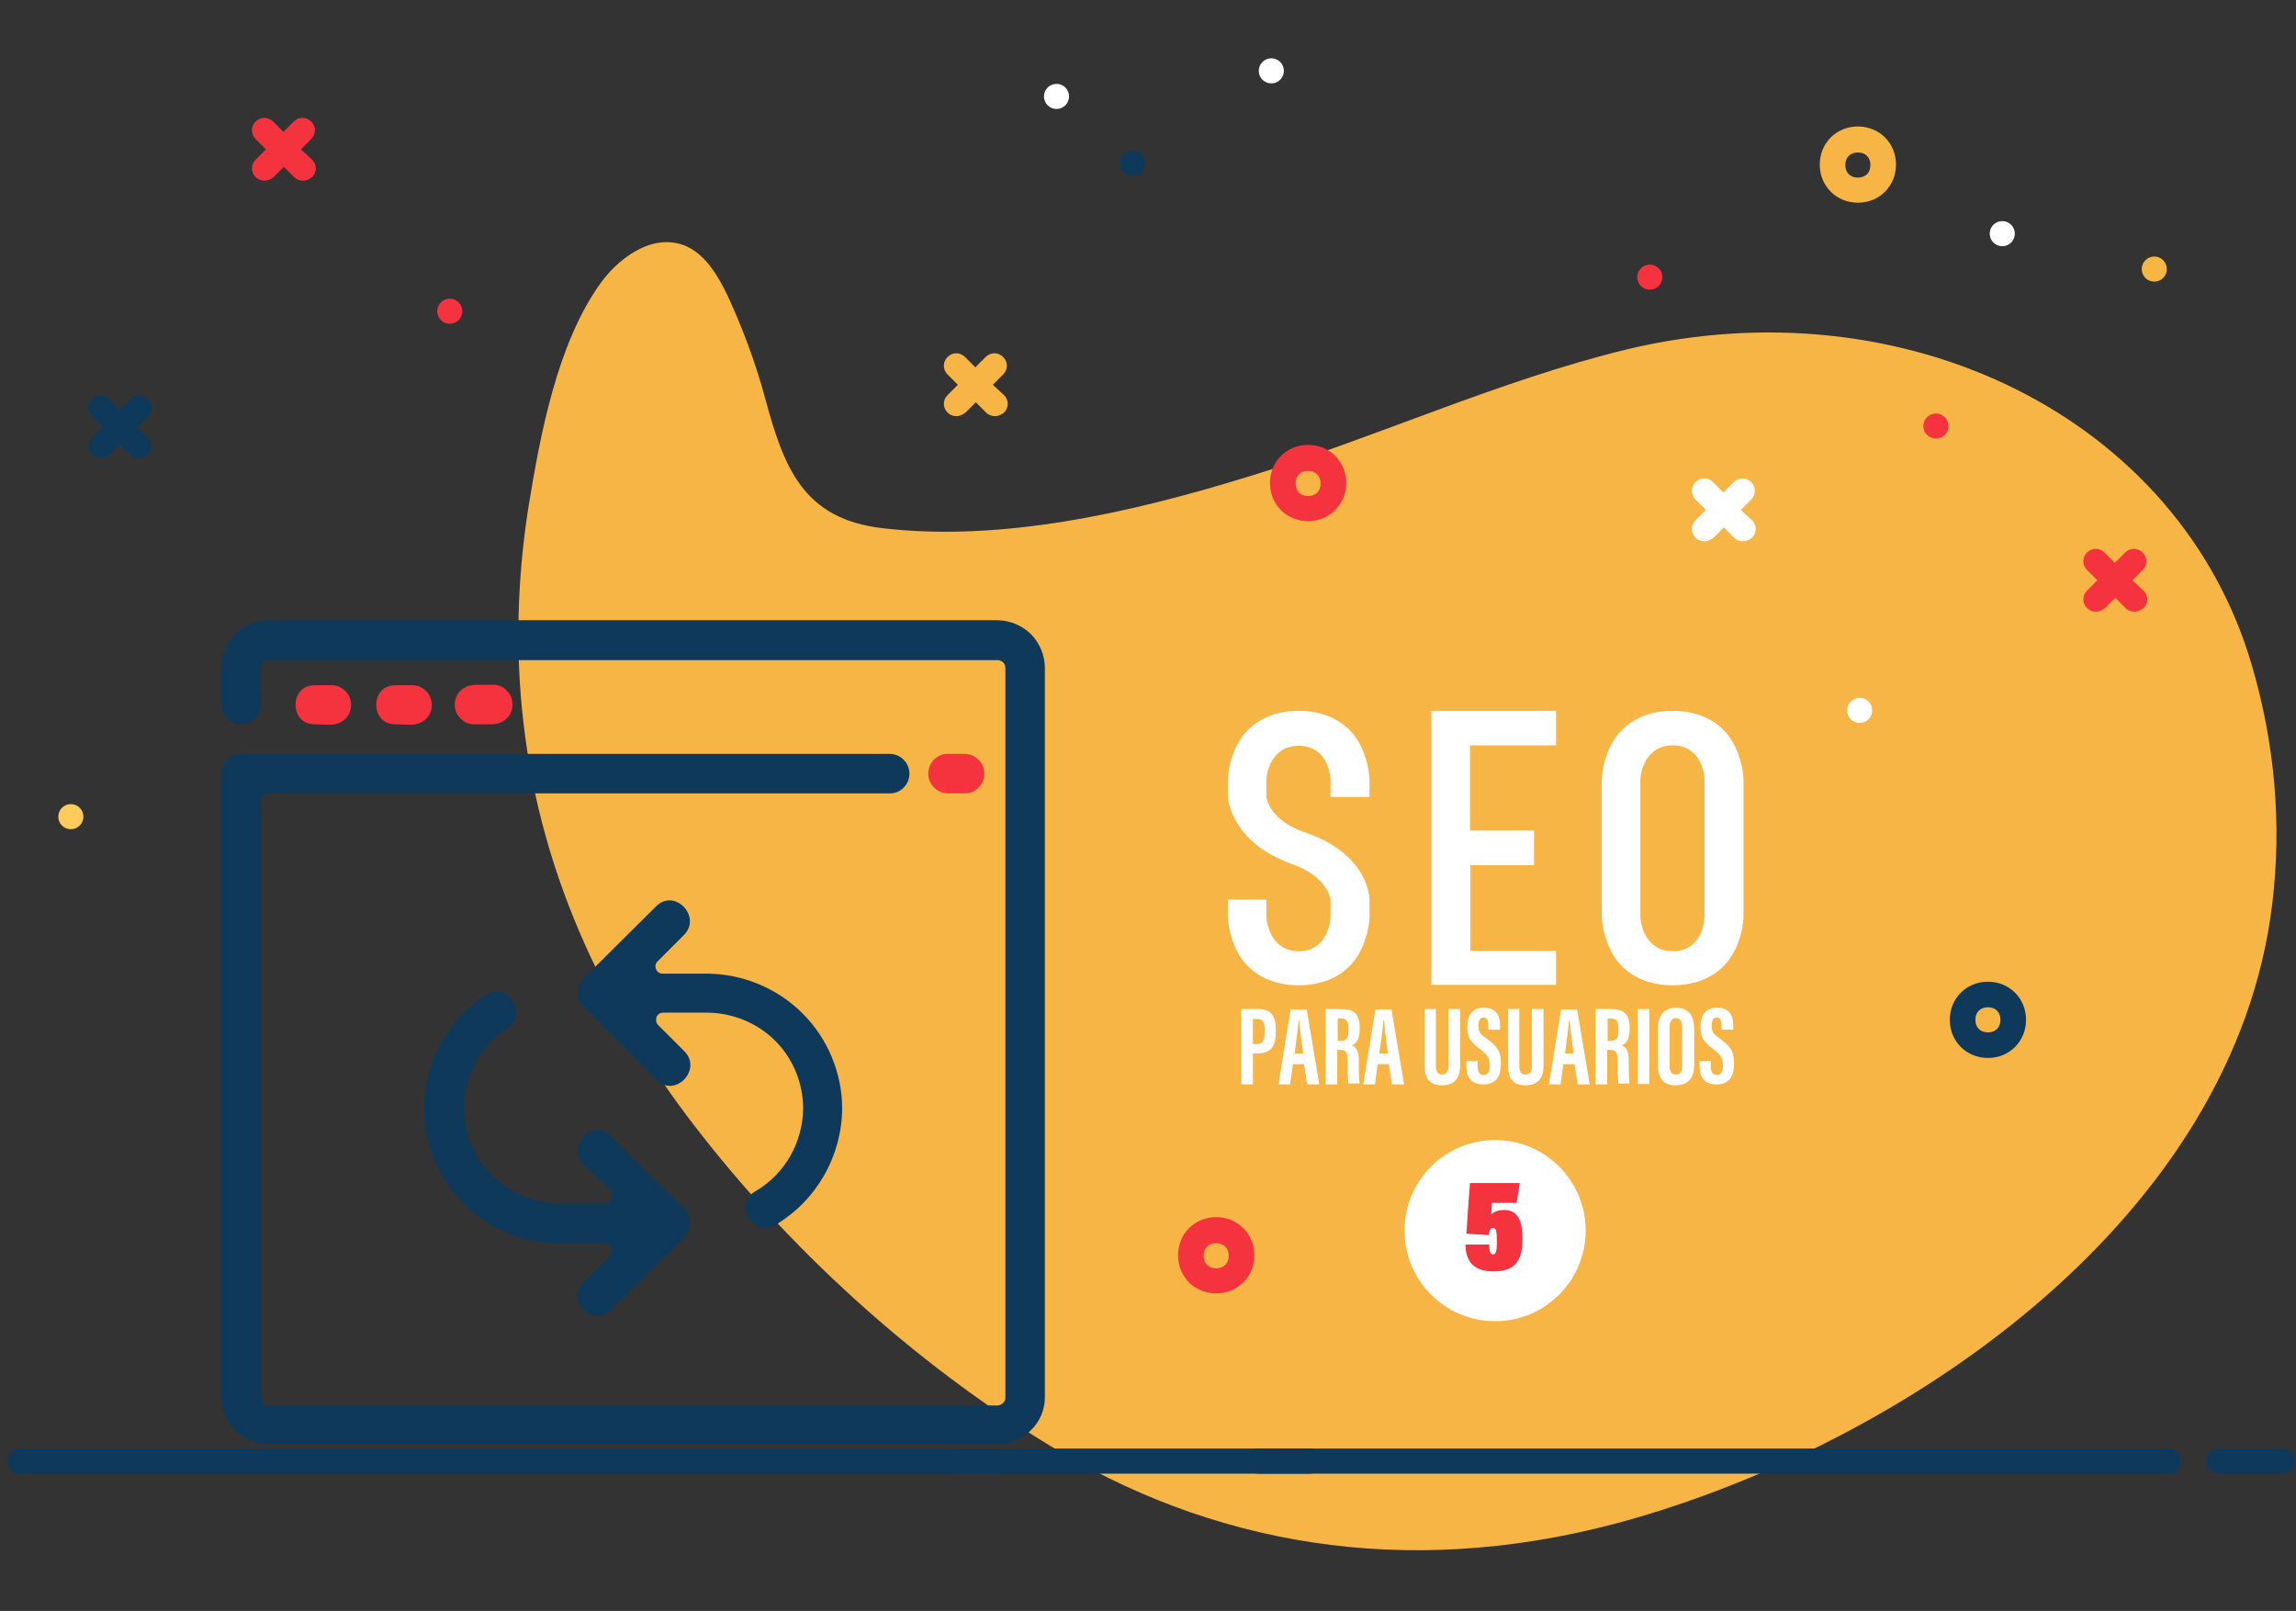 <svg xmlns="http://www.w3.org/2000/svg" xmlns:xlink="http://www.w3.org/1999/xlink" version="1.1" id="Capa_1" x="0px" y="0px" viewBox="0 0 512 359.2" style="enable-background:new 0 0 512 359.2;" xml:space="preserve"><rect x="0" y="0" width="512" height="359.2" fill="#333333" stroke="none"/> <style type="text/css"> .st0{fill:#F6B545;} .st1{fill:#0F395A;} .st2{fill:#EA9344;} .st3{fill:#FFFFFF;} .st4{fill:#F5333F;} .st5{fill:#FFCB5D;} .st6{fill:none;stroke:#0F395A;stroke-width:9;stroke-miterlimit:10;} </style> <path class="st0" d="M506.7,201.6c-8.4,69.3-79.5,118.7-142,136.9c-47.6,13.8-91.2,7-128-14.6c-30.4-18-58.7-43.3-80.3-70.9 c-20.4-25.9-35.7-56.7-39.7-92.1c-1.8-15.5-1.4-31.9,1.2-48.2c2.5-15.1,6.2-36.1,16.2-49.8c3.6-4.9,9.3-9,14.6-8.9 c6.8,0,10.6,5.9,13.4,11.6c3.4,7.3,6.3,15,8.5,23.1c4.2,15.6,8.5,27.1,26.4,29.1c26,3,54.4-3.2,81.3-11.5 c28.2-8.6,56-21.5,84.5-28.4c61.8-14.8,123.3,15.1,139.4,70.6C507.2,165.6,508.9,183.5,506.7,201.6z"></path> <g id="XMLID_955_"> <g> <path class="st1" d="M292,328.6h-11.3c-1.7,0-2.8-1.1-2.8-2.8c0-1.7,1.1-2.8,2.8-2.8H292c1.7,0,2.8,1.1,2.8,2.8 S293.6,328.6,292,328.6z"></path> </g> <g> <path class="st1" d="M224.3,328.6H213c-1.7,0-2.8-1.1-2.8-2.8c0-1.7,1.1-2.8,2.8-2.8h11.3c1.7,0,2.8,1.1,2.8,2.8 S226,328.6,224.3,328.6z"></path> </g> <g> <path class="st1" d="M483.6,328.6H4.5c-1.7,0-2.8-1.1-2.8-2.8c0-1.7,1.1-2.8,2.8-2.8h479c1.7,0,2.8,1.1,2.8,2.8 C486.4,327.5,485.3,328.6,483.6,328.6z"></path> </g> <g> <circle class="st1" cx="520.2" cy="325.8" r="2.8"></circle> </g> <g> <ellipse transform="matrix(1 -1.463291e-02 1.463291e-02 1 -4.026 -6.858741e-02)" class="st2" cx="-6.7" cy="275.1" rx="2.8" ry="2.8"></ellipse> </g> <g> <circle class="st1" cx="252.6" cy="36.4" r="2.8"></circle> </g> <g> <circle class="st3" cx="235.6" cy="21.5" r="2.8"></circle> </g> <g> <circle class="st0" cx="480.4" cy="60" r="2.8"></circle> </g> <g> <circle class="st4" cx="100.3" cy="69.4" r="2.8"></circle> </g> <g> <circle class="st3" cx="414.7" cy="158.4" r="2.8"></circle> </g> <g> <circle class="st3" cx="446.5" cy="52.1" r="2.8"></circle> </g> <g> <circle class="st3" cx="283.5" cy="15.8" r="2.8"></circle> </g> <g> <circle class="st4" cx="367.9" cy="61.8" r="2.8"></circle> </g> <g> <circle class="st5" cx="15.8" cy="182.1" r="2.8"></circle> </g> <g> <circle class="st4" cx="431.7" cy="95" r="2.8"></circle> </g> <g> <path class="st0" d="M147.2,97.6c-4.8,0-8.5-3.7-8.5-8.5s3.7-8.5,8.5-8.5s8.5,3.7,8.5,8.5S152,97.6,147.2,97.6z M147.2,86.3 c-1.7,0-2.8,1.1-2.8,2.8s1.1,2.8,2.8,2.8s2.8-1.1,2.8-2.8S148.9,86.3,147.2,86.3z"></path> </g> <g> <path class="st1" d="M443.3,235.9c-4.8,0-8.5-3.7-8.5-8.5s3.7-8.5,8.5-8.5s8.5,3.7,8.5,8.5S448.1,235.9,443.3,235.9z M443.3,224.6 c-1.7,0-2.8,1.1-2.8,2.8c0,1.7,1.1,2.8,2.8,2.8c1.7,0,2.8-1.1,2.8-2.8C446.1,225.7,445,224.6,443.3,224.6z"></path> </g> <g> <path class="st0" d="M414.3,45.2c-4.8,0-8.5-3.7-8.5-8.5s3.7-8.5,8.5-8.5s8.5,3.7,8.5,8.5S419.1,45.2,414.3,45.2z M414.3,34 c-1.7,0-2.8,1.1-2.8,2.8s1.1,2.8,2.8,2.8c1.7,0,2.8-1.1,2.8-2.8S416,34,414.3,34z"></path> </g> <g> <path class="st4" d="M271.2,288.4c-4.8,0-8.5-3.7-8.5-8.5c0-4.8,3.7-8.5,8.5-8.5s8.5,3.7,8.5,8.5 C279.7,284.7,276,288.4,271.2,288.4z M271.2,277.2c-1.7,0-2.8,1.1-2.8,2.8c0,1.7,1.1,2.8,2.8,2.8c1.7,0,2.8-1.1,2.8-2.8 C274,278.3,272.9,277.2,271.2,277.2z"></path> </g> <g> <path class="st4" d="M291.7,116.2c-4.8,0-8.5-3.7-8.5-8.5s3.7-8.5,8.5-8.5c4.8,0,8.5,3.7,8.5,8.5S296.4,116.2,291.7,116.2z M291.7,105c-1.7,0-2.8,1.1-2.8,2.8s1.1,2.8,2.8,2.8s2.8-1.1,2.8-2.8S293.3,105,291.7,105z"></path> </g> <path class="st3" d="M388.2,113.7l2.3-2.3c1.1-1.1,1.1-2.8,0-3.9c-1.1-1.1-2.8-1.1-3.9,0l-2.3,2.3l-2.3-2.3c-1.1-1.1-2.8-1.1-3.9,0 s-1.1,2.8,0,3.9l2.3,2.3l-2.3,2.3c-1.1,1.1-1.1,2.8,0,3.9c0.6,0.6,1.4,0.8,2,0.8s1.4-0.3,2-0.8l2.3-2.3l2.3,2.3 c0.6,0.6,1.4,0.8,2,0.8s1.4-0.3,2-0.8c1.1-1.1,1.1-2.8,0-3.9L388.2,113.7z"></path> <path class="st4" d="M475.5,129.4l2.3-2.3c1.1-1.1,1.1-2.8,0-3.9s-2.8-1.1-3.9,0l-2.3,2.3l-2.3-2.3c-1.1-1.1-2.8-1.1-3.9,0 s-1.1,2.8,0,3.9l2.3,2.3l-2.3,2.3c-1.1,1.1-1.1,2.8,0,3.9c0.6,0.6,1.4,0.8,2,0.8s1.4-0.3,2-0.8l2.3-2.3l2.3,2.3 c0.6,0.6,1.4,0.8,2,0.8s1.4-0.3,2-0.8c1.1-1.1,1.1-2.8,0-3.9L475.5,129.4z"></path> <path class="st4" d="M67.1,33.3l2.3-2.3c1.1-1.1,1.1-2.8,0-3.9c-1.1-1.1-2.8-1.1-3.9,0l-2.3,2.3l-2.3-2.3c-1.1-1.1-2.8-1.1-3.9,0 s-1.1,2.8,0,3.9l2.3,2.3L57,35.6c-1.1,1.1-1.1,2.8,0,3.9c0.6,0.6,1.4,0.8,2,0.8s1.4-0.3,2-0.8l2.3-2.3l2.3,2.3 c0.6,0.6,1.4,0.8,2,0.8s1.4-0.3,2-0.8c1.1-1.1,1.1-2.8,0-3.9L67.1,33.3z"></path> <path class="st0" d="M221.4,85.8l2.3-2.3c1.1-1.1,1.1-2.8,0-3.9s-2.8-1.1-3.9,0l-2.3,2.3l-2.3-2.3c-1.1-1.1-2.8-1.1-3.9,0 c-1.1,1.1-1.1,2.8,0,3.9l2.3,2.3l-2.3,2.3c-1.1,1.1-1.1,2.8,0,3.9c0.6,0.6,1.4,0.8,2,0.8s1.4-0.3,2-0.8l2.3-2.3l2.3,2.3 c0.6,0.6,1.4,0.8,2,0.8s1.4-0.3,2-0.8c1.1-1.1,1.1-2.8,0-3.9L221.4,85.8z"></path> <g> <g> <path class="st1" d="M31,102.2c-0.8,0-1.4-0.3-2-0.8l-8.5-8.5c-1.1-1.1-1.1-2.8,0-3.9c1.1-1.1,2.8-1.1,3.9,0l8.5,8.5 c1.1,1.1,1.1,2.8,0,3.9C32.4,101.9,31.9,102.2,31,102.2z"></path> </g> <g> <path class="st1" d="M22.6,102.2c-0.8,0-1.4-0.3-2-0.8c-1.1-1.1-1.1-2.8,0-3.9l8.5-8.5c1.1-1.1,2.8-1.1,3.9,0 c1.1,1.1,1.1,2.8,0,3.9l-8.5,8.5C24,101.9,23.4,102.2,22.6,102.2z"></path> </g> </g> <g> <path class="st1" d="M508.9,328.6h-14.1c-1.7,0-2.8-1.1-2.8-2.8c0-1.7,1.1-2.8,2.8-2.8h14.1c1.7,0,2.8,1.1,2.8,2.8 C511.8,327.5,510.6,328.6,508.9,328.6z"></path> </g> <g> <circle class="st1" cx="-32.1" cy="325.8" r="2.8"></circle> </g> <g> <path class="st1" d="M-6.7,328.6h-14.1c-1.7,0-2.8-1.1-2.8-2.8c0-1.7,1.1-2.8,2.8-2.8h14.1c1.7,0,2.8,1.1,2.8,2.8 C-3.9,327.5-5.1,328.6-6.7,328.6z"></path> </g> </g> <g> <g> <path class="st3" d="M296.7,177.7v-3.8c0-1.4-0.9-7.6-7.1-7.6s-7.2,6.3-7.2,7.6v3.8c0.1,0.7,1,5.3,8.6,7.9 c14.2,4.8,14.4,14.6,14.4,15v3.8c0,0.3-0.1,3.7-1.9,7.4c-2.5,5.1-7.5,7.9-13.9,7.9s-11.4-2.8-13.9-7.9c-1.8-3.8-1.9-7.1-1.9-7.4 v-3.8h8.6v3.8c0,1.3,1,7.7,7.2,7.7s7.1-6.3,7.1-7.7v-3.8c0-0.4-0.9-5.2-8.5-7.9c-13.7-4.8-14.4-14.7-14.4-15.1v-3.8 c0-0.3,0.1-3.7,1.9-7.4c2.5-5.1,7.5-7.9,13.9-7.9s11.4,2.8,13.9,7.9c1.8,3.8,1.9,7.1,1.9,7.4v3.9H296.7z"></path> <path class="st3" d="M327.8,166.2v19h14.3v7.7h-14.2V212H347v7.6h-27.8v-61.1H347v7.7H327.8z"></path> <path class="st3" d="M359.1,211.8c-1.8-3.8-1.9-7.1-1.9-7.4v-30.6c0-0.3,0.1-3.7,1.9-7.4c2.5-5.1,7.5-7.9,13.9-7.9 s11.4,2.8,13.9,7.9c1.8,3.8,1.9,7.1,1.9,7.4v30.6c0,0.3-0.1,3.7-1.9,7.4c-2.5,5.1-7.5,7.9-13.9,7.9S361.6,216.9,359.1,211.8z M365.8,204.4c0,1.3,1,7.7,7.2,7.7s7.1-6.3,7.1-7.7v-30.6c0-1.4-0.9-7.6-7.1-7.6s-7.2,6.3-7.2,7.6V204.4z"></path> </g> <g> <g> <path class="st3" d="M276.8,225h3.7c2.7,0,4,1.3,4,4.3v1c0,2.8-1,4.6-4.1,4.6h-1v6.9h-2.6V225z M279.4,232.8h0.7 c1.6,0,1.9-0.9,1.9-2.6v-0.8c0-1.2-0.2-2.2-1.7-2.2h-0.9V232.8z"></path> <path class="st3" d="M288.3,237.3l-0.6,4.5h-2.6l2.7-16.7h3.6l2.8,16.7h-2.7l-0.7-4.5H288.3z M290.6,234.9 c-0.4-2.8-0.7-5.5-0.9-7.4h-0.1c-0.1,1.4-0.6,5-0.9,7.4H290.6z"></path> <path class="st3" d="M298.2,234.3v7.5h-2.6V225h3.6c2.5,0,4,1,4,4v0.6c0,2.6-1.1,3.2-1.7,3.5c1,0.5,1.5,1.2,1.5,3.4 c0,1.4,0,4.1,0.2,5.1h-2.5c-0.2-1-0.2-3.8-0.2-5c0-2-0.3-2.5-1.8-2.5H298.2z M298.2,232.1h0.6c1.4,0,1.9-0.5,1.9-2.3v-0.6 c0-1.3-0.3-2.1-1.7-2.1h-0.7V232.1z"></path> <path class="st3" d="M307.2,237.3l-0.6,4.5H304l2.7-16.7h3.6l2.8,16.7h-2.7l-0.7-4.5H307.2z M309.5,234.9 c-0.4-2.8-0.7-5.5-0.9-7.4h-0.1c-0.1,1.4-0.6,5-0.9,7.4H309.5z"></path> <path class="st3" d="M320.2,225v12.7c0,1.2,0.4,1.9,1.4,1.9c1,0,1.4-0.8,1.4-1.9V225h2.6v12.7c0,2.6-1.2,4.3-4,4.3 c-2.7,0-3.9-1.4-3.9-4.3V225H320.2z"></path> <path class="st3" d="M329.5,236.8v1c0,1.2,0.4,1.9,1.4,1.9c1,0,1.3-1,1.3-2c0-1.8-0.4-2.4-2.2-3.8c-1.8-1.4-2.8-2.3-2.8-4.8 c0-2.2,0.7-4.4,3.7-4.4c3.1,0,3.6,2.2,3.6,4v0.9h-2.6v-0.8c0-1.2-0.2-1.9-1.1-1.9c-0.8,0-1.1,0.7-1.1,1.8c0,1.2,0.2,1.8,1.7,2.8 c2.5,1.8,3.3,2.9,3.3,5.7c0,2.4-0.8,4.6-3.9,4.6c-3.1,0-3.8-2-3.8-4.2v-1H329.5z"></path> <path class="st3" d="M338.8,225v12.7c0,1.2,0.4,1.9,1.4,1.9c1,0,1.4-0.8,1.4-1.9V225h2.6v12.7c0,2.6-1.2,4.3-4,4.3 c-2.7,0-3.9-1.4-3.9-4.3V225H338.8z"></path> <path class="st3" d="M348.6,237.3l-0.6,4.5h-2.6l2.7-16.7h3.6l2.8,16.7h-2.7l-0.7-4.5H348.6z M350.9,234.9 c-0.4-2.8-0.7-5.5-0.9-7.4h-0.1c-0.1,1.4-0.6,5-0.9,7.4H350.9z"></path> <path class="st3" d="M358.4,234.3v7.5h-2.6V225h3.6c2.5,0,4,1,4,4v0.6c0,2.6-1.1,3.2-1.7,3.5c1,0.5,1.5,1.2,1.5,3.4 c0,1.4,0,4.1,0.2,5.1h-2.5c-0.2-1-0.2-3.8-0.2-5c0-2-0.3-2.5-1.8-2.5H358.4z M358.4,232.1h0.6c1.4,0,1.9-0.5,1.9-2.3v-0.6 c0-1.3-0.3-2.1-1.7-2.1h-0.7V232.1z"></path> <path class="st3" d="M367.8,225v16.7h-2.6V225H367.8z"></path> <path class="st3" d="M377.8,229.5v7.8c0,3.2-1.4,4.7-4.2,4.7c-2.7,0-3.9-1.6-3.9-4.7v-7.9c0-3.2,1.6-4.7,4.1-4.7 C376.4,224.8,377.8,226.2,377.8,229.5z M372.3,229.2v8.4c0,1.4,0.5,2,1.4,2c1,0,1.4-0.6,1.4-2.1v-8.4c0-1.3-0.4-2.1-1.5-2.1 C372.8,227.1,372.3,227.8,372.3,229.2z"></path> <path class="st3" d="M381.5,236.8v1c0,1.2,0.4,1.9,1.4,1.9c1,0,1.3-1,1.3-2c0-1.8-0.4-2.4-2.2-3.8c-1.8-1.4-2.8-2.3-2.8-4.8 c0-2.2,0.7-4.4,3.7-4.4c3.1,0,3.6,2.2,3.6,4v0.9h-2.6v-0.8c0-1.2-0.2-1.9-1.1-1.9c-0.8,0-1.1,0.7-1.1,1.8c0,1.2,0.2,1.8,1.7,2.8 c2.5,1.8,3.3,2.9,3.3,5.7c0,2.4-0.8,4.6-3.9,4.6c-3.1,0-3.8-2-3.8-4.2v-1H381.5z"></path> </g> </g> <circle class="st3" cx="333.4" cy="274.4" r="20.2"></circle> <g> <g> <path class="st4" d="M338.2,268.2h-5.5c0,0.6-0.1,1.6-0.2,2.6c0.7-0.7,1.8-1,2.9-1c3.3,0,4.1,2.8,4.1,6.5c0,5.2-2,7.2-6.5,7.2 c-5.4,0-6.2-3.5-6.2-6h5.3c0,1.6,0.2,2.2,0.8,2.2s0.9-0.4,0.9-2.9c0-2.4-0.2-3-0.9-3c-0.5,0-0.8,0.4-0.9,1.6l-5-0.3 c0.1-1.9,0.6-8.9,0.8-11.3h11.1L338.2,268.2z"></path> </g> </g> </g> <g> <path class="st4" d="M-190.5-312.5c-10.2,0-18.5,8.3-18.5,18.5c0,4.2,1.4,8,3.7,11.1l-30.2,30.1c-2.9-1.9-6.3-3-10-3 c-5.8,0-11,2.7-14.4,6.9l-22.6-11.3c0.4-1.5,0.6-3,0.6-4.6c0-10.2-8.3-18.5-18.5-18.5c-4.6,0-8.8,1.7-12.1,4.5 c-12.9-8-27.7-12.3-43-12.3c-44.8,0-81.2,36.4-81.2,81.2c0,44.8,36.4,81.2,81.2,81.2c16,0,30.9-4.6,43.5-12.7l59.3,59.3 c3.5,3.5,8,5.2,12.5,5.2c4.5,0,9.1-1.7,12.5-5.2c3.3-3.3,5.2-7.8,5.2-12.5s-1.8-9.2-5.2-12.5l-59.3-59.3 c8-12.6,12.7-27.5,12.7-43.5c0-15.2-4.2-29.9-12.2-42.8c0.1-0.2,0.3-0.3,0.4-0.5l22.6,11.3c-0.4,1.5-0.6,3-0.6,4.6 c0,10.2,8.3,18.5,18.5,18.5c10.2,0,18.5-8.3,18.5-18.5c0-3.7-1.1-7.1-2.9-10l30.6-30.5c2.6,1.4,5.6,2.2,8.8,2.2 c10.2,0,18.5-8.3,18.5-18.5C-172-304.2-180.3-312.5-190.5-312.5L-190.5-312.5z M-300.5-275.3c5.9,0,10.7,4.8,10.7,10.7 c0,5.9-4.8,10.7-10.7,10.7s-10.7-4.8-10.7-10.7C-311.2-270.5-306.4-275.3-300.5-275.3z M-316.3-254.4l-29.2,29.1 c-2.9-1.9-6.3-3-10-3c-10.2,0-18.5,8.3-18.5,18.5c0,10.2,8.3,18.5,18.5,18.5c10.2,0,18.5-8.3,18.5-18.5c0-3.7-1.1-7.1-2.9-10 l29.2-29.1c9.5,10.8,14.7,24.7,14.7,39.1c0,32.8-26.7,59.5-59.5,59.5s-59.5-26.7-59.5-59.5c0-32.8,26.7-59.5,59.5-59.5 C-341-269.2-327.2-264-316.3-254.4L-316.3-254.4z M-344.9-209.7c0,5.9-4.8,10.7-10.7,10.7c-5.9,0-10.7-4.8-10.7-10.7 c0-5.9,4.8-10.7,10.7-10.7C-349.7-220.4-344.9-215.6-344.9-209.7z M-230.4-94.4c0,2.6-1,5.1-2.9,7c-3.8,3.8-10.1,3.8-13.9,0 l-7.4-7.4l13.9-13.9l7.4,7.4C-231.4-99.5-230.4-97.1-230.4-94.4z M-246.2-114.3l-13.9,13.9l-45.4-45.4c5.2-4.1,9.9-8.8,13.9-13.9 L-246.2-114.3z M-355.5-136.4c-40.4,0-73.3-32.9-73.3-73.3c0-40.4,32.9-73.3,73.3-73.3c13.6,0,26.7,3.7,38.2,10.7 c-0.9,1.9-1.4,3.9-1.6,6.1c-10.8-7-23.5-10.8-36.6-10.8c-37.1,0-67.3,30.2-67.3,67.3c0,37.1,30.2,67.3,67.3,67.3 c37.1,0,67.3-30.2,67.3-67.3c0-13-3.7-25.6-10.7-36.4c2.2-0.2,4.2-0.7,6.1-1.6c7,11.4,10.6,24.5,10.6,38 C-282.2-169.3-315.1-136.4-355.5-136.4L-355.5-136.4z M-245.5-226.5c-5.9,0-10.7-4.8-10.7-10.7c0-5.9,4.8-10.7,10.7-10.7 s10.7,4.8,10.7,10.7C-234.8-231.3-239.6-226.5-245.5-226.5z M-190.5-283.3c-5.9,0-10.7-4.8-10.7-10.7s4.8-10.7,10.7-10.7 c5.9,0,10.7,4.8,10.7,10.7C-179.8-288.1-184.6-283.3-190.5-283.3z"></path> <circle class="st6" cx="-355.5" cy="-209.7" r="14.9"></circle> <circle class="st6" cx="-300.8" cy="-264.4" r="14.9"></circle> <circle class="st6" cx="-245.4" cy="-237" r="14.9"></circle> <circle class="st6" cx="-190.3" cy="-293.8" r="14.9"></circle> <line class="st6" x1="-345.3" y1="-220.1" x2="-309.6" y2="-255.5"></line> <line class="st6" x1="-287.2" y1="-258.1" x2="-257.8" y2="-243.4"></line> <line class="st6" x1="-233.8" y1="-248.9" x2="-199.4" y2="-283.2"></line> </g> <path d="M35.5,224.5C35.2,224.5,39.7,224.3,35.5,224.5z"></path> <g> <path class="st1" d="M-339,158.7c-1,0-2,0-2.8-0.1c-10.2-0.5-20-2.4-29.2-5.7c-16.5-5.8-31.5-16.1-43.5-29.7 c-5.9-6.8-10.8-14.4-14.7-22.6l-0.5-1.1c-1.9-3.9-2.9-6.5-1.5-8.8c0.8-1.3,2.5-2.2,4.2-2.2c1.1,0,2.1,0.3,2.9,0.9l0.1,0.1 c1.1,0.7,1.6,2,2.3,3.6c0.1,0.4,0.3,0.7,0.4,1c0.6,1.4,1.3,2.6,2,3.8c0.4,0.7,0.8,1.4,1.1,2.1c2.1,4,4.7,8.1,7.7,12.1 c5.7,7.6,12.3,14,20.2,19.7c15.6,11,34.6,17.1,53.6,17.1c1.5,0,2.9,0.7,3.8,2c1,1.3,1.2,3,0.7,4.5 C-333,157.5-334.3,158.7-339,158.7z"></path> <path class="st1" d="M-434,66.7c-1.8,0-3.6-1.3-4.3-3.1c-1.1-2.7-0.8-6.5-0.6-9.6l0.1-0.9c0.2-3.5,0.5-6.7,0.9-10.1 c1-7.3,2.4-13.4,4.5-19.2c4.3-12.3,10.8-23.5,19.3-33.3c16.8-19.7,41.3-32.4,67.3-34.9c3.6-0.3,7-0.5,10.4-0.5 c4.6,0,9.1,0.3,13.4,0.9c0.5,0.1,1.1,0.1,1.7,0.2c4.1,0.5,10.3,1.3,12.2,4c0.7,0.9,0.8,2.2,0.5,3.8c-1,4.7-2.3,9.5-3.5,14.1 c-0.7,2.6-1.4,5.3-2.1,7.9c-0.2,0.8-0.4,1.6-0.6,2.3c-0.4,1.6-0.7,3-1.4,4.1c-0.9,1.4-2.4,2.2-4.1,2.2c-0.4,0-0.7,0-1.1-0.1l-0.1,0 c-6.2-1.2-11.5-1.7-16.5-1.7c-3.4,0-6.7,0.3-9.9,0.8c-8.5,1.5-16.9,4.7-24.1,9.3c-1.1,0.7-2.2,1.6-3.2,2.4c-2,1.6-4.1,3.2-6,3.5 c-0.1,0-0.2,0-0.3,0c-2.3,0-4.4-1.5-4.9-3.5c-0.2-0.8-0.8-3.2,2.8-6.2c3.1-2.4,6.5-4.7,10.1-6.7c11-6.2,23.7-9.5,36.6-9.5 c3.5,0,7.1,0.2,10.6,0.7l2.5,0.4l4.4-17.6l-3.1-0.5c-4.8-0.7-9.6-1.1-14.4-1.1c-9.6,0-18.9,1.4-27.6,4.2 c-21.3,6.8-39.4,20.8-50.9,39.6c-5.8,9.4-9.9,19.7-12,30.5c-1.2,6.6-1.7,12-1.7,17.1c0,0.7,0,1.5,0.1,2.3c0.1,2.2,0.2,4.2-0.6,5.6 l-0.1,0.2c-0.6,1.3-2.2,2.2-4,2.4C-433.8,66.7-433.9,66.7-434,66.7z"></path> <path class="st1" d="M-303.5,153.1c-1.5,0-2.9-0.7-3.9-1.9c-0.5-0.7-1.4-2.1-1-4c0.5-2.5,2.9-3.6,6.8-5c1.1-0.4,2.2-0.9,3.3-1.4 c20-9.3,36.1-25.6,45.4-45.9c10.3-23.1,10.7-49.8,1-73.3l-1.2-2.9l-2.8,1.5c-2.3,1.3-4.6,2.5-6.9,3.7c-2.3,1.2-4.7,2.5-7.1,3.8 l-0.1,0.1l-0.1,0.1c-1.5,1-2.8,1.7-3.9,2c-0.4,0.1-0.9,0.2-1.4,0.2c-1.8,0-3.4-0.9-4.3-2.3c-0.7-1.1-1.4-2.2-2.1-3.4 c-1.8-2.9-3.6-5.9-6-8.7c-3.6-4.1-7.5-7.7-11.7-10.7c-4.7-3.5-3.6-5.9-3.1-7c0.8-1.8,2.6-2.9,4.5-2.9c0.8,0,1.5,0.2,2.2,0.5 c4,1.9,7.7,5.7,11.1,9c3.2,3.2,6.4,7.1,9.7,11.9l1.4,2.1l15.9-8.4l-1.6-2.6c-4.9-7.8-11.2-15-18.3-20.9c-1.1-1-2.4-1.9-3.8-2.9 c-5.4-3.8-7.5-5.9-6.3-9.1c0.8-2,2.6-3.3,4.6-3.3c2,0,4.2,1.7,6.4,3.4c0.4,0.3,0.8,0.6,1.2,0.9c11.9,9,22,20.9,29,34.2 c12.6,23.9,15.1,52.6,6.8,78.9c-6.5,19.6-19.2,37.2-35.6,49.6c-3.8,3-8,5.7-12.9,8.4c-4.5,2.4-9.2,4.9-14.1,6.3 C-302.8,153-303.1,153.1-303.5,153.1L-303.5,153.1z"></path> <path class="st1" d="M-336.7,131c-31.8,0-60.9-20.8-70.8-50.6c-3-9.2-4.2-19-3.6-28.3c0.7-12.1,4.5-24.2,10.2-33.1 c1.1-1.6,2.8-2.5,4.5-2.5c0.7,0,1.3,0.1,2,0.4c1,0.5,2,1.1,2.9,1.7c0.7,0.4,1.3,0.8,2,1.2c2.2,1.3,4.4,2.6,6.6,3.9 c2.2,1.3,4.4,2.7,6.7,4l2,1.2l1.5-1.8c6.3-7.4,14.7-12.8,23.7-15.2c3.9-1.1,7.9-1.6,12-1.6c12,0,23.7,4.7,32.1,12.8 c2.9,2.9,5.5,6.2,7.7,9.7c1.2,1.8,4.2,6.5,4.2,10l0,0c-0.1,3.4-3,4.7-5,4.7c-0.8,0-2.9-0.2-3.9-2.2l0,0l-0.1-0.1 c-0.1-0.2-0.2-0.4-0.2-0.5c-5.1-14.4-18.8-24.3-34.1-24.5c-15.8,0-29.8,9.7-35.1,24.2c-4.6,13-1.4,27.9,8.1,37.9 c7,7.2,16.7,11.3,26.6,11.3c1.8,0,3.6-0.1,5.4-0.4c12.4-1.8,23.2-10.1,28.3-21.7l0.1-0.1l0-0.1c0.9-2.7,1.6-4,3.2-4.9 c0.6-0.3,1.3-0.4,2.1-0.4c0.9,0,1.7,0.2,2.3,0.5c1.3,0.7,4.5,2.5,0.5,10.5c-7.7,15.9-24.4,26.1-42.5,26.1c-5.9,0-11.7-1.1-17.1-3.3 c-23.3-9.4-35.1-37-25.7-60.4l0.9-2.3l-15.6-9.1l-1.3,2.9c-2.7,6-4.4,12.3-5.1,18.8c-2.4,20.2,5.2,40.6,20.5,54.6 c11.8,10.8,27.3,16.8,43.7,16.8c3.7,0,7.5-0.3,11.1-1c19.1-3.4,35.9-15.5,45.1-32.4c4.6-8.5,7.3-18.3,7.8-28.2c0.1-1.1,0-2.2,0-3.3 c-0.1-4.1,0-6.7,2.4-8.2c0.6-0.4,1.4-0.6,2.3-0.6c2.1,0,4,1.2,4.8,3.1c0.6,1.6,0.6,3.7,0.5,5.7c0,0.7,0,1.3,0,2 c0,2-0.2,3.8-0.4,5.9l-0.1,0.6c-0.4,4.5-1.3,9-2.7,13.4c-2.7,8.5-6.8,16.4-12.1,23.6c-10.8,14.1-26.9,24.3-44.2,27.8 C-327,130.6-331.8,131-336.7,131z"></path> <path class="st4" d="M-314.3,34.1c-5.5-5.5-14.6-5.5-20.1,0l-9.8,9.9c-5.5,5.5-5.5,14.5,0,20.1c1.5,1.5,3.1,2.5,4.9,3.2l4.2-4.2 c0.2-0.2,0.4-0.4,0.5-0.6c-2-0.1-4-0.9-5.5-2.5c-3.2-3.2-3.2-8.5,0-11.8l9.9-9.9c3.2-3.2,8.6-3.3,11.8,0c3.3,3.3,3.2,8.6,0,11.8 l-4.5,4.5c0.7,2.6,0.8,5.4,0.2,8l8.4-8.4C-308.8,48.7-308.8,39.6-314.3,34.1L-314.3,34.1z"></path> <path class="st4" d="M-334,45.7l-4.2,4.2c-0.2,0.2-0.3,0.4-0.5,0.6c2,0.1,4,0.9,5.5,2.5c3.3,3.3,3.2,8.6,0,11.8l-9.9,9.9 c-3.3,3.3-8.6,3.3-11.8,0c-3.2-3.2-3.2-8.6,0-11.8l4.5-4.5c-0.7-2.6-0.8-5.4-0.2-8l-8.4,8.4c-5.5,5.5-5.5,14.6,0,20.1 c5.5,5.5,14.5,5.5,20.1,0l9.9-9.9c5.5-5.5,5.5-14.5,0-20.1C-330.5,47.5-332.2,46.4-334,45.7L-334,45.7z"></path> </g> <path class="st1" d="M-430.6,188.7c-6.7-9.7-17.9-16.1-30.6-16.1c-20.5,0-37.1,16.6-37.1,37.1c0,12.7,6.4,23.9,16.1,30.6 c0.1,0.2,0.3,0.5,0.4,0.7l67.3,97.9c8.7,25.5,32.9,43.9,61.4,43.9c35.9,0,64.9-29.1,64.9-64.9c0-28.5-18.3-52.7-43.9-61.4 l-97.9-67.3C-430.1,189-430.3,188.8-430.6,188.7L-430.6,188.7z M-424.1,208.1l65.6,45.1c-31.5,2.6-56.5,27.7-59.2,59.2l-45.1-65.6 c0.5,0,1.1,0,1.6,0c20.5,0,37.1-16.6,37.1-37.1C-424.1,209.2-424.1,208.6-424.1,208.1L-424.1,208.1z M-353,370.4 c-29,0-52.6-23.5-52.6-52.6c0-29,23.5-52.6,52.6-52.6c29,0,52.6,23.5,52.6,52.6C-300.4,346.9-323.9,370.4-353,370.4z M-461.2,234.4 c-13.7,0-24.7-11.1-24.7-24.7s11.1-24.7,24.7-24.7s24.7,11.1,24.7,24.7S-447.5,234.4-461.2,234.4z M-353,342.6 c13.7,0,24.7-11.1,24.7-24.7s-11.1-24.7-24.7-24.7c-13.7,0-24.7,11.1-24.7,24.7S-366.6,342.6-353,342.6z M-353,330.3 c-6.8,0-12.4-5.5-12.4-12.4s5.5-12.4,12.4-12.4c6.8,0,12.4,5.5,12.4,12.4S-346.1,330.3-353,330.3z"></path> <path class="st1" d="M134.6,277.3h-9.7c-8.7,0.1-17.1-3.7-22.8-10.3c-5.8-6.6-8.4-15.3-7.2-24c1.2-8.7,6.1-16.4,13.4-21.1 c4.8-3.3,9.8,4.1,4.8,7.4c-5.2,3.4-8.6,8.8-9.4,14.9c-0.8,6.1,1,12.3,5.1,16.9c4.1,4.6,9.9,7.3,16.1,7.2h9.8c0.7,0,1.4-0.4,1.6-1.1 c0.3-0.7,0.2-1.4-0.3-1.9l-5.9-5.7c-4.1-4.1,2.2-10.4,6.1-6.3l16.5,16.3c1.5,1.8,1.5,4.5,0,6.3l-16.5,16.3 c-3.9,3.9-10.2-2.2-6.1-6.3l5.9-5.9c0.5-0.5,0.6-1.2,0.3-1.8c-0.3-0.6-0.9-1-1.6-1L134.6,277.3z M146.3,202.1 c4.1-4.1,10.2,2.2,6.3,6.3l-5.9,5.9v0c-0.5,0.4-0.7,1.2-0.4,1.8c0.2,0.6,0.8,1,1.5,1h10c8,0.1,15.6,3.3,21.2,8.9 c5.6,5.6,8.8,13.3,8.8,21.2c-0.1,10.7-5.8,20.6-15,26c-5,2.8-9.3-4.8-4.3-7.6c6.5-3.8,10.5-10.8,10.6-18.4c0-5.6-2.2-11.1-6.2-15.1 c-4-4-9.4-6.2-15-6.3h-10c-0.7,0-1.3,0.4-1.5,1c-0.2,0.6-0.1,1.3,0.4,1.8l5.9,5.9c3.9,4.1-2.2,10.4-6.3,6.3l-16.3-16.3v0 c-1.7-1.7-1.7-4.6,0-6.3L146.3,202.1z M58.2,157.2c0,2.4-2,4.3-4.3,4.3c-1.2,0-2.3-0.4-3.2-1.2c-0.9-0.8-1.3-1.9-1.4-3.1V149 c0-2.8,1.1-5.5,3.1-7.6c2-2,4.7-3.1,7.5-3.1h162.7c2.8,0.1,5.4,1.2,7.4,3.2c1.9,2,3,4.7,3,7.4v162.7c0,2.7-1.1,5.4-3.1,7.3 c-1.9,1.9-4.6,3.1-7.3,3.1H59.9c-2.8,0-5.5-1.1-7.4-3c-2-1.9-3.1-4.6-3.2-7.4v-139c0-1.2,0.4-2.4,1.3-3.2c0.9-0.9,2-1.3,3.2-1.3 h144.9c2.3,0.2,4.1,2.1,4.1,4.4c0,2.3-1.8,4.3-4.1,4.4H60c-0.5,0-0.9,0.1-1.3,0.5c-0.3,0.3-0.5,0.8-0.5,1.3v133 c0,0.5,0.2,0.9,0.5,1.2c0.3,0.3,0.8,0.5,1.2,0.5h162.6c0.9-0.1,1.7-0.8,1.7-1.7V148.9c0-0.5-0.2-0.9-0.5-1.2 c-0.3-0.3-0.8-0.5-1.2-0.5H59.9c-0.5,0-0.9,0.1-1.3,0.5c-0.3,0.3-0.5,0.8-0.5,1.3L58.2,157.2z"></path> <path class="st4" d="M88.1,161.5c-5.6,0-5.6-8.7,0-8.7h3.5c1.2-0.1,2.4,0.3,3.3,1.2c0.9,0.8,1.4,2,1.4,3.2c0,1.2-0.5,2.4-1.4,3.2 c-0.9,0.8-2.1,1.2-3.3,1.2L88.1,161.5z"></path> <path class="st4" d="M70.1,161.5c-5.6,0-5.6-8.7,0-8.7h3.5c1.2-0.1,2.4,0.3,3.3,1.2c0.9,0.8,1.4,2,1.4,3.2c0,1.2-0.5,2.4-1.4,3.2 c-0.9,0.8-2.1,1.2-3.3,1.2L70.1,161.5z"></path> <path class="st4" d="M106.1,161.5L106.1,161.5c-1.2,0.1-2.4-0.3-3.3-1.2c-0.9-0.8-1.4-2-1.4-3.2c0-1.2,0.5-2.4,1.4-3.2 c0.9-0.8,2.1-1.2,3.3-1.2h3.5c1.2-0.1,2.4,0.3,3.3,1.2c0.9,0.8,1.4,2,1.4,3.2c0,1.2-0.5,2.4-1.4,3.2c-0.9,0.8-2.1,1.2-3.3,1.2H106.1 z"></path> <path class="st4" d="M211.1,176.9L211.1,176.9c-2.3-0.2-4.1-2.1-4.1-4.4c0-2.3,1.8-4.3,4.1-4.4h4.3c2.3,0.2,4.1,2.1,4.1,4.4 c0,2.3-1.8,4.3-4.1,4.4H211.1z"></path> </svg>